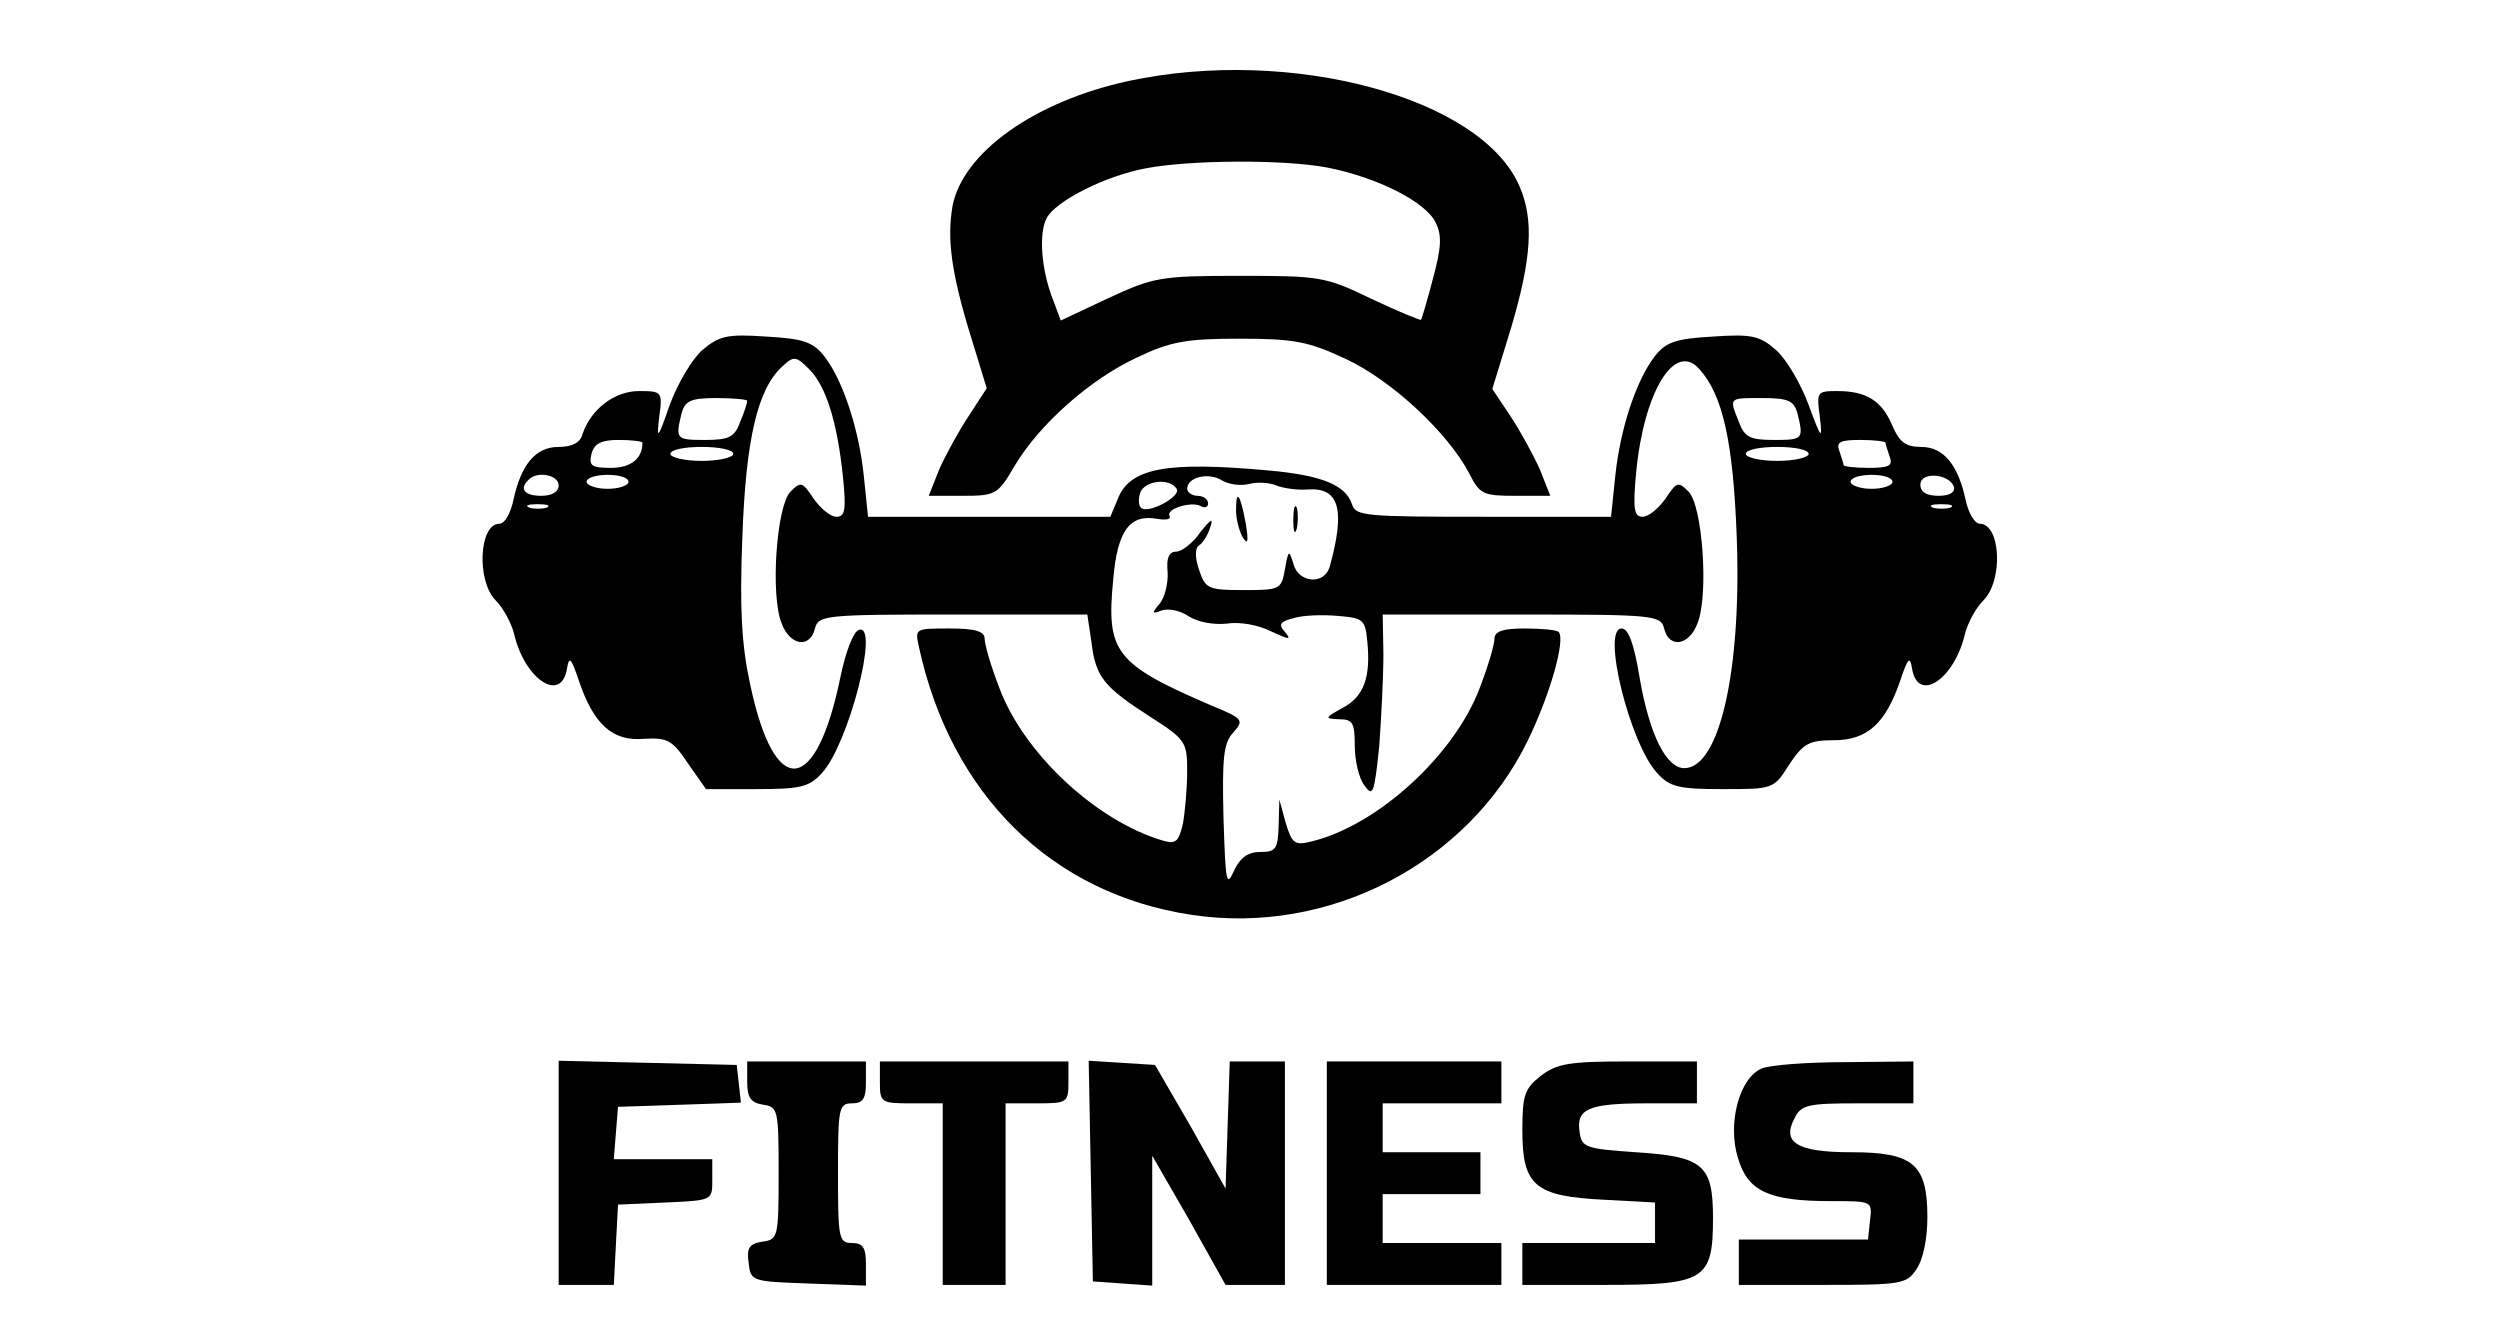 <?xml version="1.0" standalone="no"?>
<!DOCTYPE svg PUBLIC "-//W3C//DTD SVG 20010904//EN"
 "http://www.w3.org/TR/2001/REC-SVG-20010904/DTD/svg10.dtd">
<svg version="1.0" xmlns="http://www.w3.org/2000/svg"
 width="358pt" height="190pt" viewBox="0 0 358 190"
 preserveAspectRatio="xMidYMid meet">

<g transform="translate(0,190) scale(0.1,-0.1)"
fill="#000000" stroke="none">
<path d="M1616 1784 c-134 -29 -237 -102 -252 -179 -8 -47 -2 -95 26 -186 l23
-75 -26 -40 c-14 -21 -33 -56 -42 -76 l-15 -38 49 0 c47 0 50 2 74 43 35 59
108 124 175 155 48 23 71 27 147 27 78 0 99 -4 152 -29 65 -30 146 -105 177
-164 15 -30 20 -32 66 -32 l50 0 -15 38 c-9 20 -28 55 -42 76 l-26 39 27 88
c29 98 33 154 12 202 -54 127 -327 201 -560 151z m285 -124 c71 -14 141 -49
155 -79 9 -18 8 -36 -4 -80 -8 -31 -16 -57 -17 -59 -1 -1 -33 12 -71 30 -66
32 -74 33 -189 33 -114 0 -123 -2 -188 -32 l-68 -32 -10 27 c-18 44 -22 98
-10 120 13 24 83 60 142 71 63 12 197 13 260 1z"/>
<path d="M1006 1399 c-15 -13 -36 -49 -47 -79 -17 -49 -19 -51 -15 -17 5 36 4
37 -29 37 -35 0 -69 -26 -81 -62 -3 -12 -15 -18 -34 -18 -33 0 -54 -25 -65
-77 -4 -18 -12 -33 -20 -33 -29 0 -33 -82 -5 -110 11 -11 22 -32 26 -47 15
-66 68 -101 76 -50 3 18 6 15 17 -18 21 -62 48 -87 93 -83 34 2 41 -2 63 -35
l26 -37 73 0 c62 0 75 3 93 23 38 41 83 215 53 205 -8 -2 -19 -32 -26 -65 -35
-173 -95 -179 -130 -12 -12 55 -15 108 -11 209 5 142 22 213 57 245 17 16 20
15 39 -4 24 -24 40 -76 48 -153 5 -48 3 -58 -9 -58 -9 0 -23 12 -33 26 -16 24
-18 25 -33 10 -20 -20 -29 -147 -13 -188 12 -33 41 -37 48 -8 5 19 14 20 198
20 l192 0 6 -40 c6 -50 18 -64 85 -107 50 -32 52 -36 52 -77 0 -24 -3 -58 -6
-75 -6 -26 -10 -30 -28 -25 -96 28 -200 125 -235 219 -12 31 -21 62 -21 70 0
11 -13 15 -50 15 -50 0 -50 0 -44 -27 46 -211 190 -353 390 -383 196 -30 396
73 482 250 32 66 54 144 44 155 -3 3 -25 5 -49 5 -31 0 -43 -4 -43 -15 0 -8
-9 -39 -21 -70 -36 -96 -146 -197 -241 -220 -24 -6 -28 -3 -37 27 l-9 33 -1
-37 c-1 -34 -4 -38 -26 -38 -18 0 -29 -8 -38 -27 -11 -25 -12 -16 -15 76 -2
86 0 107 14 122 16 18 14 20 -32 39 -137 59 -150 76 -140 179 6 72 24 95 63
88 12 -2 20 -1 18 4 -7 10 32 22 45 14 5 -3 10 -1 10 4 0 6 -7 11 -15 11 -8 0
-15 5 -15 10 0 17 31 24 50 12 10 -6 27 -8 39 -5 11 3 29 2 38 -2 10 -4 30 -7
44 -6 47 4 56 -28 33 -111 -8 -26 -45 -23 -52 5 -6 20 -7 20 -12 -8 -5 -29 -7
-30 -59 -30 -51 0 -55 2 -64 29 -6 18 -6 31 0 35 5 3 13 15 16 26 5 14 1 12
-14 -7 -11 -16 -27 -28 -35 -28 -10 0 -14 -9 -12 -29 1 -16 -4 -36 -11 -45
-12 -14 -12 -16 3 -10 9 3 26 0 39 -9 13 -8 35 -12 54 -10 18 3 45 -2 63 -11
26 -12 30 -13 20 -1 -10 11 -7 15 13 20 13 4 41 5 63 3 36 -3 39 -5 42 -37 5
-51 -5 -79 -36 -95 -25 -14 -26 -15 -4 -16 19 0 22 -5 22 -38 0 -21 6 -47 14
-57 12 -17 14 -11 21 56 3 41 6 100 6 132 l-1 57 199 0 c190 0 199 -1 204 -20
7 -29 36 -25 48 8 16 41 7 168 -13 188 -15 15 -17 14 -33 -10 -10 -14 -24 -26
-33 -26 -12 0 -14 11 -9 64 11 115 55 187 90 148 34 -37 49 -105 54 -242 7
-191 -25 -330 -75 -330 -26 0 -50 48 -64 129 -8 49 -16 71 -26 71 -29 0 12
-165 51 -207 18 -20 31 -23 94 -23 72 0 73 0 95 35 20 30 28 35 64 35 48 0 74
24 95 85 11 33 14 36 17 18 8 -51 61 -16 76 50 4 15 15 36 26 47 29 29 25 110
-5 110 -7 0 -16 15 -20 33 -11 52 -32 77 -64 77 -22 0 -31 7 -41 30 -15 36
-37 50 -79 50 -29 0 -30 -1 -25 -37 4 -34 2 -32 -16 17 -11 30 -32 66 -47 79
-23 20 -34 23 -91 19 -53 -3 -67 -8 -83 -29 -26 -34 -49 -103 -56 -171 l-6
-58 -183 0 c-169 0 -183 1 -188 18 -9 27 -42 41 -116 48 -151 14 -203 4 -220
-42 l-10 -24 -173 0 -174 0 -6 58 c-7 68 -30 137 -56 171 -16 21 -30 26 -83
29 -57 4 -68 1 -92 -19z m64 -73 c0 -3 -4 -16 -10 -30 -8 -22 -16 -26 -50 -26
-42 0 -43 1 -34 38 5 18 13 22 50 22 24 0 44 -2 44 -4z m1504 -18 c9 -37 8
-38 -34 -38 -34 0 -42 4 -50 26 -14 35 -15 34 34 34 37 0 45 -4 50 -22z
m-1654 -42 c0 -23 -17 -36 -45 -36 -28 0 -32 3 -28 20 4 15 14 20 39 20 19 0
34 -2 34 -4z m1780 0 c0 -2 3 -11 6 -20 5 -13 -1 -16 -30 -16 -20 0 -36 2 -36
4 0 2 -3 11 -6 20 -5 13 1 16 30 16 20 0 36 -2 36 -4z m-1650 -16 c0 -5 -20
-10 -45 -10 -25 0 -45 5 -45 10 0 6 20 10 45 10 25 0 45 -4 45 -10z m1540 0
c0 -5 -20 -10 -45 -10 -25 0 -45 5 -45 10 0 6 20 10 45 10 25 0 45 -4 45 -10z
m-1790 -45 c0 -9 -9 -15 -25 -15 -24 0 -32 10 -18 23 12 13 43 7 43 -8z m100
5 c0 -5 -13 -10 -30 -10 -16 0 -30 5 -30 10 0 6 14 10 30 10 17 0 30 -4 30
-10z m1810 0 c0 -5 -13 -10 -30 -10 -16 0 -30 5 -30 10 0 6 14 10 30 10 17 0
30 -4 30 -10z m88 -7 c2 -8 -6 -13 -22 -13 -17 0 -26 5 -26 16 0 19 41 16 48
-3z m-1113 -3 c7 -11 -42 -37 -51 -27 -4 3 -4 13 -1 22 7 17 42 21 52 5z
m-902 -27 c-7 -2 -19 -2 -25 0 -7 3 -2 5 12 5 14 0 19 -2 13 -5z m2010 0 c-7
-2 -19 -2 -25 0 -7 3 -2 5 12 5 14 0 19 -2 13 -5z"/>
<path d="M1770 1169 c0 -13 5 -31 10 -39 7 -11 8 -5 4 20 -8 43 -14 51 -14 19z"/>
<path d="M1852 1155 c0 -16 2 -22 5 -12 2 9 2 23 0 30 -3 6 -5 -1 -5 -18z"/>
<path d="M800 220 l0 -160 40 0 39 0 3 58 3 57 68 3 c67 3 67 3 67 32 l0 30
-71 0 -70 0 3 38 3 37 88 3 88 3 -3 27 -3 27 -127 3 -128 3 0 -161z"/>
<path d="M1070 351 c0 -23 5 -30 23 -33 21 -3 22 -7 22 -98 0 -92 -1 -95 -23
-98 -19 -3 -23 -9 -20 -30 3 -27 4 -27 86 -30 l82 -3 0 31 c0 23 -4 30 -20 30
-19 0 -20 7 -20 100 0 93 1 100 20 100 16 0 20 7 20 30 l0 30 -85 0 -85 0 0
-29z"/>
<path d="M1260 350 c0 -29 2 -30 45 -30 l45 0 0 -130 0 -130 45 0 45 0 0 130
0 130 45 0 c43 0 45 1 45 30 l0 30 -135 0 -135 0 0 -30z"/>
<path d="M1562 223 l3 -158 43 -3 42 -3 0 93 0 93 53 -92 52 -93 43 0 42 0 0
160 0 160 -40 0 -39 0 -3 -91 -3 -91 -50 89 -51 88 -47 3 -48 3 3 -158z"/>
<path d="M1900 220 l0 -160 125 0 125 0 0 30 0 30 -85 0 -85 0 0 35 0 35 70 0
70 0 0 30 0 30 -70 0 -70 0 0 35 0 35 85 0 85 0 0 30 0 30 -125 0 -125 0 0
-160z"/>
<path d="M2206 359 c-23 -18 -26 -28 -26 -78 0 -79 18 -94 116 -99 l74 -4 0
-29 0 -29 -95 0 -95 0 0 -30 0 -30 118 0 c144 0 155 7 155 96 0 76 -14 88
-111 94 -72 5 -77 7 -80 29 -5 33 12 41 96 41 l72 0 0 30 0 30 -99 0 c-84 0
-102 -3 -125 -21z"/>
<path d="M2523 370 c-32 -13 -50 -79 -34 -129 14 -47 44 -61 133 -61 59 0 59
0 56 -27 l-3 -28 -93 0 -92 0 0 -32 0 -33 119 0 c113 0 121 1 135 22 10 14 16
44 16 75 0 76 -20 93 -109 93 -78 0 -100 14 -81 49 9 19 20 21 90 21 l80 0 0
30 0 30 -97 -1 c-54 0 -108 -4 -120 -9z"/>
</g>
</svg>
